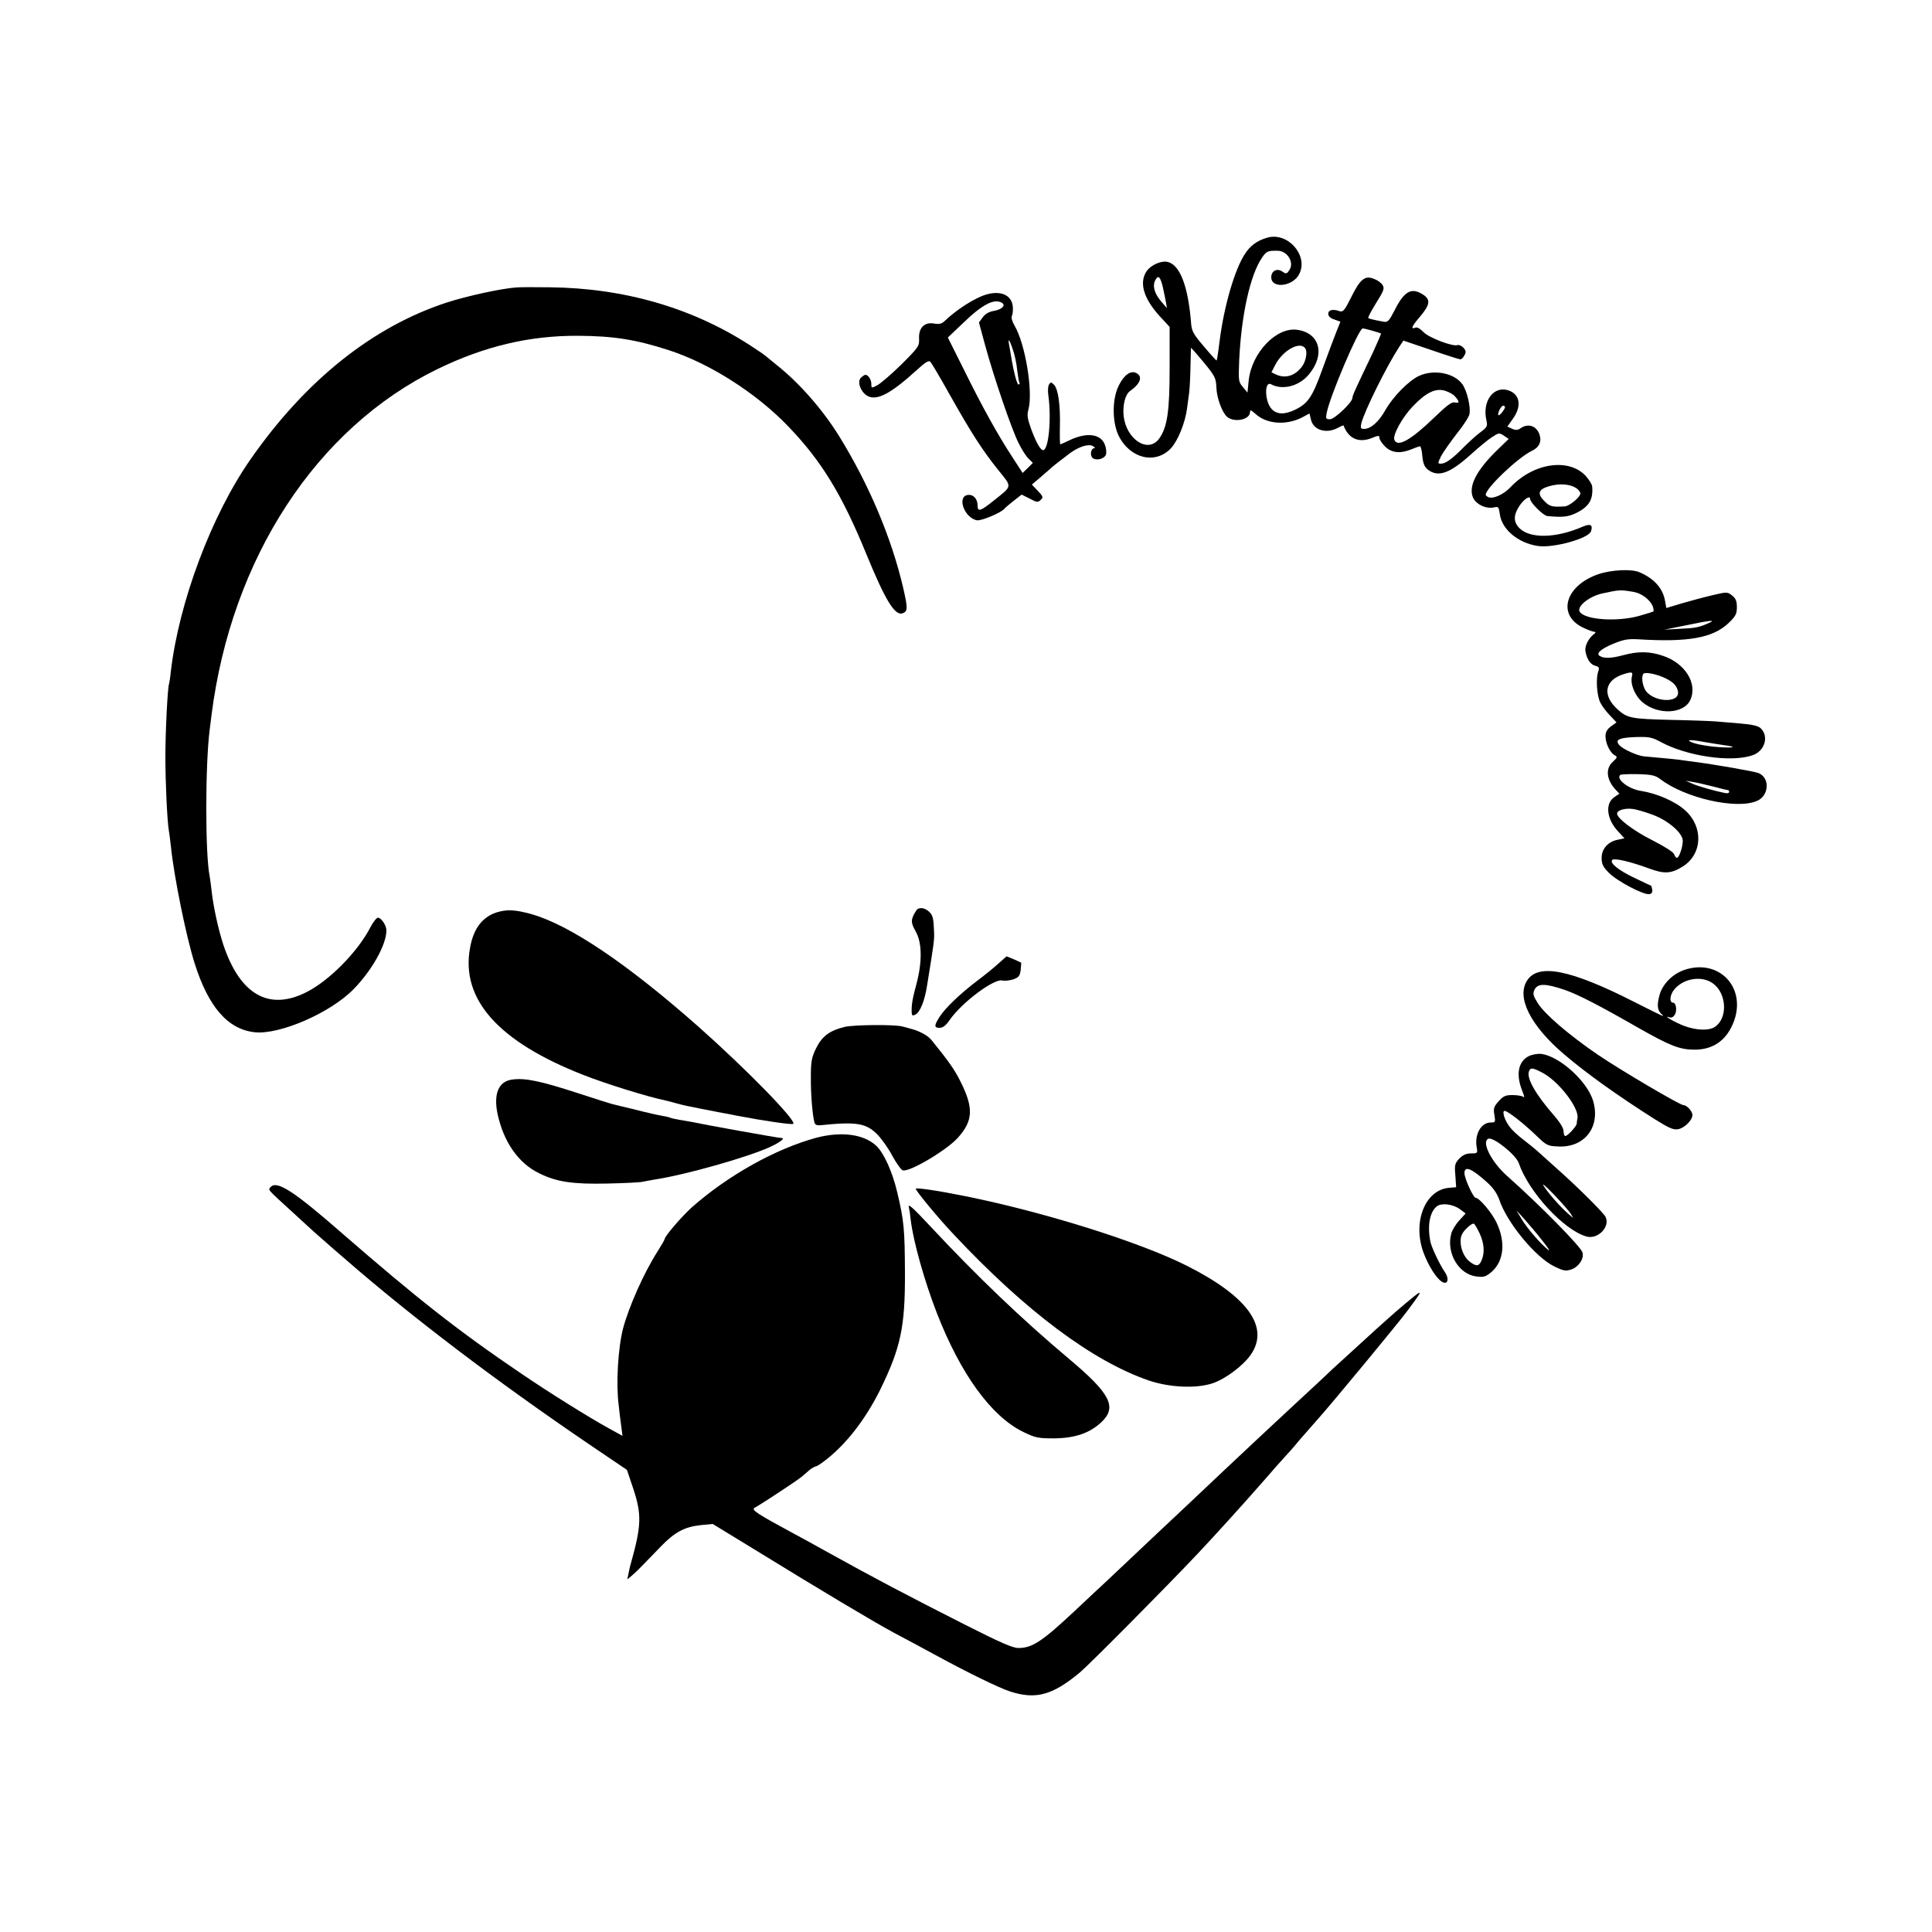 <?xml version="1.0" standalone="no"?>
<!DOCTYPE svg PUBLIC "-//W3C//DTD SVG 20010904//EN"
 "http://www.w3.org/TR/2001/REC-SVG-20010904/DTD/svg10.dtd">
<svg version="1.0" xmlns="http://www.w3.org/2000/svg"
 width="1000pt" height="1000pt" viewBox="0 0 1000 1000"
 preserveAspectRatio="xMidYMid meet">
<g transform="translate(0,1000) scale(0.1,-0.1)"
fill="#000000" stroke="none">
<path d="M6560 8770 c-53 -15 -89 -41 -118 -87 -51 -79 -105 -263 -128 -438
-11 -87 -15 -109 -17 -111 -1 -1 -31 31 -65 72 -56 65 -64 81 -67 122 -15 189
-57 300 -120 316 -34 9 -89 -16 -111 -49 -39 -59 -14 -141 69 -232 l51 -55 0
-211 c0 -226 -12 -308 -54 -367 -56 -78 -169 -7 -184 116 -6 56 8 113 33 130
54 38 67 75 33 93 -29 15 -63 -8 -91 -64 -35 -69 -35 -187 -2 -258 58 -120
190 -153 271 -68 36 38 74 131 84 206 3 22 8 59 11 82 3 23 6 85 7 138 1 52 2
95 3 95 1 0 31 -34 66 -76 58 -71 63 -81 65 -130 2 -55 30 -130 56 -152 38
-31 118 -14 118 25 0 13 6 11 28 -9 57 -53 158 -61 241 -19 l39 21 7 -30 c12
-56 78 -77 139 -45 16 9 29 14 30 13 26 -69 79 -92 147 -65 34 14 39 14 39 0
0 -8 13 -28 29 -44 34 -34 80 -38 138 -14 19 8 39 15 43 15 4 0 10 -23 12 -51
4 -39 11 -56 29 -70 53 -41 113 -19 219 76 41 37 91 79 112 92 35 23 38 24 62
8 l25 -17 -63 -61 c-105 -103 -146 -184 -122 -242 16 -36 69 -61 110 -51 21 5
24 2 29 -35 10 -79 95 -150 197 -165 80 -12 263 39 275 76 11 34 -3 41 -43 24
-137 -60 -272 -63 -327 -8 -31 30 -32 66 -4 110 24 39 59 63 59 41 0 -18 69
-87 89 -88 80 -8 110 -4 152 17 64 32 86 69 80 136 0 10 -15 33 -31 52 -86 97
-270 72 -390 -54 -36 -39 -90 -63 -115 -54 -8 4 -15 9 -15 13 0 34 166 192
238 227 39 18 53 48 40 86 -15 43 -57 58 -95 33 -17 -12 -27 -13 -47 -4 l-24
11 29 41 c46 64 37 125 -22 146 -78 27 -139 -56 -115 -156 6 -28 4 -34 -31
-60 -21 -15 -60 -51 -88 -79 -59 -60 -93 -84 -117 -84 -17 0 -17 2 1 39 11 21
48 73 81 116 34 42 64 88 66 102 7 37 -13 120 -36 153 -42 60 -149 80 -226 44
-53 -25 -133 -106 -173 -176 -34 -61 -76 -98 -110 -98 -18 0 -20 4 -15 28 15
62 129 293 196 396 l22 33 142 -48 c78 -27 147 -49 153 -49 5 0 15 9 21 21 9
16 8 24 -5 39 -9 10 -23 16 -30 14 -24 -10 -149 38 -177 67 -17 18 -33 27 -42
23 -26 -10 -19 7 23 56 53 62 57 89 17 115 -60 39 -97 19 -147 -80 -30 -58
-36 -64 -59 -60 -57 11 -73 15 -78 19 -2 3 16 38 41 78 40 64 44 75 33 93 -7
11 -26 25 -43 31 -47 20 -72 1 -118 -92 -35 -70 -43 -80 -60 -75 -36 13 -60 7
-60 -13 0 -13 11 -23 32 -30 l31 -11 -22 -55 c-12 -30 -44 -116 -71 -190 -52
-145 -75 -178 -140 -210 -55 -27 -96 -26 -123 3 -36 38 -39 147 -3 128 59 -32
145 -10 195 50 87 103 58 216 -60 232 -108 15 -236 -119 -251 -264 l-6 -61
-24 29 c-23 27 -23 33 -19 138 11 235 57 442 118 531 23 34 30 37 81 36 51 0
88 -62 60 -101 -13 -19 -16 -20 -35 -7 -28 20 -58 4 -58 -29 0 -62 115 -48
146 19 46 95 -61 216 -166 186z m-541 -257 c6 -27 13 -61 16 -78 l5 -30 -30
35 c-35 41 -46 81 -30 110 15 29 26 18 39 -37z m1085 -225 c22 -6 42 -13 44
-14 2 -1 -18 -46 -43 -101 -93 -194 -105 -221 -105 -233 0 -22 -92 -110 -116
-110 -21 0 -23 3 -17 33 16 85 166 437 186 437 6 0 28 -5 51 -12z m-346 -95
c10 -20 -1 -69 -21 -93 -36 -46 -84 -60 -131 -39 l-25 12 19 37 c41 80 135
129 158 83z m774 -246 c23 -26 23 -36 -2 -30 -15 4 -40 -14 -103 -75 -123
-119 -194 -160 -210 -118 -9 24 40 114 94 171 68 72 118 97 167 83 20 -6 45
-19 54 -31z m258 -54 c-1 -12 -29 -47 -34 -42 -7 7 13 49 24 49 5 0 10 -3 10
-7z m368 -419 c12 -8 22 -21 22 -28 0 -19 -57 -66 -81 -67 -64 -4 -78 -1 -104
26 -40 39 -33 62 22 78 54 16 108 12 141 -9z"/>
<path d="M2670 8512 c-79 -6 -252 -44 -355 -77 -385 -125 -733 -403 -1018
-812 -203 -291 -371 -740 -413 -1100 -3 -32 -8 -60 -9 -63 -7 -12 -19 -244
-19 -375 0 -133 9 -331 18 -385 3 -14 7 -52 11 -85 16 -154 78 -460 122 -600
72 -228 173 -344 313 -358 129 -13 391 101 510 223 96 98 170 231 170 304 0
27 -27 66 -44 66 -7 0 -25 -23 -39 -50 -67 -129 -215 -278 -334 -337 -193 -96
-341 -10 -427 247 -27 83 -52 198 -61 281 -3 30 -8 63 -10 75 -23 112 -23 571
0 754 2 19 7 55 10 80 103 811 543 1485 1170 1790 243 118 475 173 725 172
185 -1 300 -19 470 -74 212 -68 454 -222 620 -395 172 -179 278 -352 405 -663
99 -241 148 -320 188 -304 26 10 26 27 1 135 -61 259 -177 533 -331 782 -85
137 -205 274 -322 367 -24 19 -48 40 -55 45 -6 6 -42 31 -81 56 -300 195 -653
298 -1040 302 -77 1 -156 1 -175 -1z"/>
<path d="M5103 8475 c-59 -18 -153 -78 -215 -138 -14 -13 -28 -16 -51 -12 -50
10 -82 -20 -80 -75 2 -41 -1 -46 -91 -136 -52 -51 -108 -99 -125 -108 -30 -16
-31 -16 -31 7 0 22 -16 47 -31 47 -4 0 -14 -7 -23 -15 -20 -20 -3 -70 30 -92
49 -31 122 6 264 136 42 38 58 47 66 38 6 -7 52 -84 101 -172 112 -199 169
-287 250 -388 73 -90 74 -80 -22 -157 -70 -56 -85 -61 -85 -27 0 35 -22 59
-51 55 -57 -8 -18 -118 47 -131 24 -4 128 40 144 61 3 4 24 22 47 40 l41 32
42 -21 c37 -20 43 -20 57 -6 14 13 12 18 -16 47 l-30 32 39 33 c21 18 45 39
53 46 14 14 43 36 106 84 47 34 96 49 118 36 10 -6 13 -11 7 -11 -18 0 -24
-38 -8 -51 18 -15 60 -4 68 17 4 10 2 32 -4 49 -20 60 -95 70 -187 25 -23 -11
-44 -20 -45 -20 -2 0 -3 42 -2 93 3 110 -9 195 -31 216 -14 14 -17 14 -25 1
-6 -8 -7 -33 -4 -55 17 -120 2 -285 -27 -285 -13 0 -36 39 -62 110 -19 53 -22
72 -14 100 25 92 -16 341 -72 435 -13 23 -18 42 -13 51 4 8 6 30 4 50 -7 57
-63 82 -139 59z m84 -43 c20 -13 -2 -34 -42 -41 -25 -4 -45 -15 -58 -33 l-20
-27 32 -118 c46 -169 138 -437 173 -506 16 -33 39 -69 52 -81 l22 -22 -26 -26
-27 -26 -53 82 c-73 111 -156 260 -252 455 l-82 164 80 76 c100 97 162 128
201 103z m56 -243 c9 -25 19 -72 22 -105 4 -32 9 -62 12 -66 2 -5 0 -8 -5 -8
-8 0 -23 56 -36 130 -2 14 -7 43 -11 65 -10 50 -2 44 18 -16z"/>
<path d="M8273 7028 c-172 -59 -216 -212 -78 -277 25 -12 50 -21 57 -21 9 -1
8 -5 -3 -13 -27 -21 -47 -61 -43 -87 7 -41 26 -70 51 -76 19 -5 22 -10 16 -28
-14 -36 -8 -129 11 -164 9 -18 32 -48 50 -66 l33 -35 -29 -21 c-20 -15 -28
-29 -28 -51 0 -36 23 -84 47 -98 16 -8 15 -12 -10 -35 -38 -35 -32 -92 15
-143 l20 -21 -25 -17 c-50 -33 -42 -113 17 -177 l34 -37 -32 -7 c-52 -9 -86
-47 -86 -94 0 -33 7 -47 39 -79 43 -43 180 -115 209 -109 11 2 16 11 14 23 -2
11 -5 20 -5 20 -1 0 -39 18 -85 40 -84 40 -129 76 -118 93 8 13 93 -7 191 -43
80 -30 116 -27 175 10 102 64 108 205 12 291 -51 46 -145 87 -227 100 -64 9
-132 61 -109 83 3 3 44 5 91 4 73 -2 90 -6 117 -26 128 -98 393 -158 499 -113
64 26 70 121 8 145 -25 9 -225 44 -326 57 -27 3 -57 8 -66 9 -14 3 -85 10
-199 20 -35 3 -112 38 -129 59 -23 27 -1 38 85 41 71 2 85 -1 131 -26 135 -73
361 -106 472 -69 65 21 89 98 44 141 -13 12 -44 19 -103 24 -47 4 -105 9 -130
11 -25 2 -131 6 -237 8 -198 5 -220 9 -269 53 -81 72 -70 150 25 182 47 15 54
14 48 -9 -10 -40 14 -100 55 -135 79 -67 214 -61 247 12 39 85 -27 191 -143
229 -68 23 -128 24 -207 2 -62 -16 -96 -17 -119 -3 -20 12 4 35 68 62 56 23
77 27 132 24 258 -16 386 7 467 84 37 36 43 47 43 83 0 31 -6 45 -25 60 -24
19 -26 19 -102 1 -43 -10 -114 -29 -158 -42 l-80 -24 -7 38 c-11 64 -57 115
-132 147 -40 18 -145 13 -213 -10z m184 -92 c43 -8 87 -43 99 -78 3 -11 4 -21
2 -23 -1 -1 -35 -12 -74 -23 -120 -33 -291 -19 -309 25 -10 28 54 77 117 91
92 20 94 20 165 8z m383 -163 c-49 -21 -65 -24 -150 -28 l-75 -4 110 22 c134
28 162 30 115 10z m-219 -284 c41 -20 58 -39 64 -67 13 -68 -142 -56 -173 14
-13 28 -16 67 -5 77 10 10 72 -3 114 -24z m197 -329 c28 -5 73 -12 99 -16 78
-10 64 -17 -22 -11 -44 3 -100 12 -125 20 -53 18 -26 21 48 7z m49 -231 c40
-11 75 -19 78 -19 3 0 5 -4 5 -9 0 -6 -9 -8 -20 -6 -51 10 -141 35 -171 49
l-34 15 35 -6 c19 -3 68 -14 107 -24z m-313 -146 c81 -30 156 -95 156 -135 0
-32 -19 -88 -30 -88 -5 0 -11 8 -15 19 -3 10 -48 39 -109 70 -100 50 -186 115
-186 140 0 17 40 29 80 24 19 -2 66 -16 104 -30z"/>
<path d="M4743 5288 c-30 -47 -30 -62 -4 -108 34 -59 35 -159 4 -275 -21 -77
-26 -110 -24 -148 1 -14 5 -16 20 -8 24 13 48 73 60 153 35 216 37 232 36 268
-3 78 -6 91 -25 110 -23 23 -55 26 -67 8z"/>
<path d="M2569 5277 c-73 -24 -119 -85 -136 -183 -49 -266 146 -485 584 -657
119 -47 332 -113 427 -133 10 -2 33 -8 50 -13 17 -5 56 -15 86 -20 30 -6 66
-14 80 -16 14 -3 39 -8 55 -11 17 -3 62 -11 100 -19 130 -25 285 -48 291 -42
17 17 -244 284 -491 503 -370 327 -667 527 -866 583 -84 23 -126 25 -180 8z"/>
<path d="M5167 5012 c-23 -21 -71 -60 -107 -87 -89 -67 -168 -143 -196 -187
-30 -47 -30 -58 0 -58 16 0 32 12 51 40 63 91 230 216 273 205 13 -3 39 0 57
6 28 10 34 18 38 48 2 20 3 37 3 38 -1 1 -19 9 -39 18 l-37 15 -43 -38z"/>
<path d="M8719 4980 c-62 -21 -113 -73 -129 -129 -14 -52 -12 -77 7 -97 22
-21 27 -23 -136 59 -330 168 -498 202 -556 113 -58 -87 16 -235 193 -385 115
-98 276 -213 467 -334 72 -45 96 -56 120 -52 34 6 75 47 75 74 0 19 -29 51
-47 51 -18 0 -327 182 -443 261 -149 102 -274 209 -310 266 -24 38 -27 49 -18
69 16 35 56 35 161 -1 69 -25 173 -78 377 -195 160 -91 212 -112 285 -113 103
-2 174 49 211 150 62 176 -81 322 -257 263z m151 -73 c68 -54 72 -176 8 -221
-31 -22 -96 -20 -161 4 -48 18 -118 59 -75 44 11 -3 20 2 28 16 11 21 5 60
-10 60 -19 0 -18 34 1 62 47 65 150 82 209 35z"/>
<path d="M4373 4685 c-79 -19 -118 -48 -149 -111 -23 -47 -27 -68 -27 -147 -1
-86 8 -201 19 -238 3 -11 13 -15 32 -13 186 19 236 11 295 -50 22 -23 57 -72
77 -111 21 -38 45 -71 53 -73 38 -8 227 105 284 168 79 87 83 153 18 285 -34
69 -61 107 -153 221 -19 24 -61 47 -107 59 -16 5 -37 10 -45 12 -39 11 -250 9
-297 -2z"/>
<path d="M7914 4534 c-53 -26 -68 -89 -39 -169 18 -48 18 -48 5 -40 -6 3 -29
7 -52 7 -35 0 -47 -5 -71 -32 -25 -28 -28 -37 -22 -71 6 -37 5 -39 -19 -39
-49 0 -84 -60 -73 -126 6 -33 5 -34 -29 -34 -25 0 -42 -8 -61 -27 -23 -25 -25
-34 -20 -88 l4 -60 -35 -3 c-126 -9 -193 -179 -133 -338 24 -65 66 -131 94
-148 30 -19 40 13 16 49 -27 39 -69 128 -75 157 -17 83 -4 155 33 184 24 19
83 12 120 -15 l29 -22 -32 -35 c-18 -19 -37 -50 -42 -68 -28 -100 38 -213 131
-223 38 -5 48 -1 79 25 62 56 72 153 24 254 -24 51 -89 128 -108 128 -12 0
-58 100 -58 128 0 39 36 25 114 -45 35 -31 54 -59 66 -92 40 -120 188 -299
285 -346 47 -23 58 -25 87 -16 39 13 68 56 59 88 -8 30 -222 247 -391 397 -81
72 -134 177 -96 192 26 10 143 -84 157 -126 51 -149 232 -346 350 -380 59 -17
125 50 99 102 -13 24 -150 160 -259 256 -35 32 -76 68 -90 81 -14 13 -49 41
-76 62 -28 21 -60 51 -72 68 -26 34 -40 81 -25 81 16 0 100 -66 163 -127 53
-51 59 -55 113 -57 139 -8 223 103 181 239 -32 101 -174 228 -267 240 -18 2
-47 -3 -64 -11z m67 -85 c85 -43 194 -184 184 -237 -2 -9 -4 -22 -4 -28 -1
-14 -47 -64 -59 -64 -5 0 -9 11 -9 25 0 16 -19 46 -49 81 -95 108 -144 194
-130 229 7 20 19 19 67 -6z m151 -734 l11 -20 -23 20 c-41 35 -104 106 -128
144 -15 22 5 6 53 -44 42 -44 81 -89 87 -100z m-150 -135 c29 -36 43 -58 32
-50 -39 31 -105 107 -135 155 l-30 50 41 -45 c22 -25 64 -74 92 -110z m-323
35 c23 -50 27 -101 9 -140 -13 -29 -25 -31 -56 -9 -31 21 -52 66 -52 109 0 27
8 44 30 66 16 17 34 28 39 25 5 -3 18 -26 30 -51z"/>
<path d="M2650 4412 c-69 -9 -96 -73 -75 -176 31 -146 108 -257 216 -309 91
-45 174 -57 354 -53 88 2 169 6 180 9 11 2 40 8 65 12 158 24 475 114 593 167
58 27 84 48 60 48 -16 0 -399 69 -469 84 -12 2 -38 7 -59 10 -20 4 -40 8 -44
10 -3 2 -22 7 -41 10 -19 3 -82 17 -140 32 -58 14 -112 27 -120 29 -8 2 -85
26 -170 54 -202 66 -283 83 -350 73z"/>
<path d="M4225 4111 c-210 -57 -456 -194 -644 -360 -53 -48 -141 -150 -141
-165 0 -3 -16 -31 -35 -61 -71 -110 -150 -288 -180 -401 -26 -100 -37 -286
-23 -394 3 -30 9 -79 13 -108 l7 -54 -69 38 c-106 58 -315 189 -453 283 -328
222 -540 389 -938 735 -245 214 -331 268 -362 231 -12 -15 -21 -6 115 -130 54
-49 103 -95 109 -100 16 -15 163 -143 230 -200 358 -305 796 -633 1286 -962
l105 -71 33 -98 c44 -134 42 -190 -12 -384 -3 -8 -8 -31 -12 -50 l-7 -35 24
20 c13 11 39 36 57 55 19 19 61 63 94 97 71 73 121 100 205 109 l62 6 203
-124 c364 -224 631 -383 733 -438 55 -29 152 -81 216 -116 173 -94 327 -169
387 -189 133 -43 219 -20 361 98 51 43 446 441 611 616 96 102 231 251 336
371 21 24 53 60 69 79 17 19 37 41 45 50 9 9 43 47 75 86 33 38 74 85 92 105
68 75 415 495 466 563 67 90 75 103 56 92 -13 -8 -111 -90 -149 -125 -9 -8
-39 -35 -66 -59 -87 -79 -158 -144 -230 -210 -38 -37 -126 -118 -194 -181
-142 -132 -248 -231 -370 -346 -112 -106 -237 -224 -330 -311 -41 -39 -113
-106 -160 -151 -47 -44 -101 -95 -121 -114 -20 -18 -89 -83 -155 -145 -171
-160 -221 -193 -293 -193 -30 0 -95 29 -277 121 -298 151 -471 242 -714 377
-74 41 -153 85 -175 96 -187 101 -217 121 -200 131 55 32 224 144 244 161 12
10 32 27 43 37 12 9 26 17 31 17 5 0 31 17 56 37 106 84 202 210 276 358 107
219 130 326 129 605 -1 230 -5 271 -40 419 -25 106 -69 203 -108 240 -65 61
-181 76 -311 42z"/>
<path d="M4740 3847 c0 -11 119 -155 196 -236 373 -398 719 -656 1009 -756
109 -37 246 -43 331 -15 68 23 158 91 198 148 99 143 -16 302 -332 461 -245
123 -736 277 -1147 360 -150 30 -255 45 -255 38z"/>
<path d="M4705 3748 c2 -7 6 -35 9 -63 13 -111 72 -319 135 -481 123 -316 281
-534 446 -615 64 -31 77 -34 160 -34 109 1 185 27 246 84 82 78 47 147 -166
326 -251 211 -478 429 -720 688 -95 102 -119 122 -110 95z"/>
</g>
</svg>
